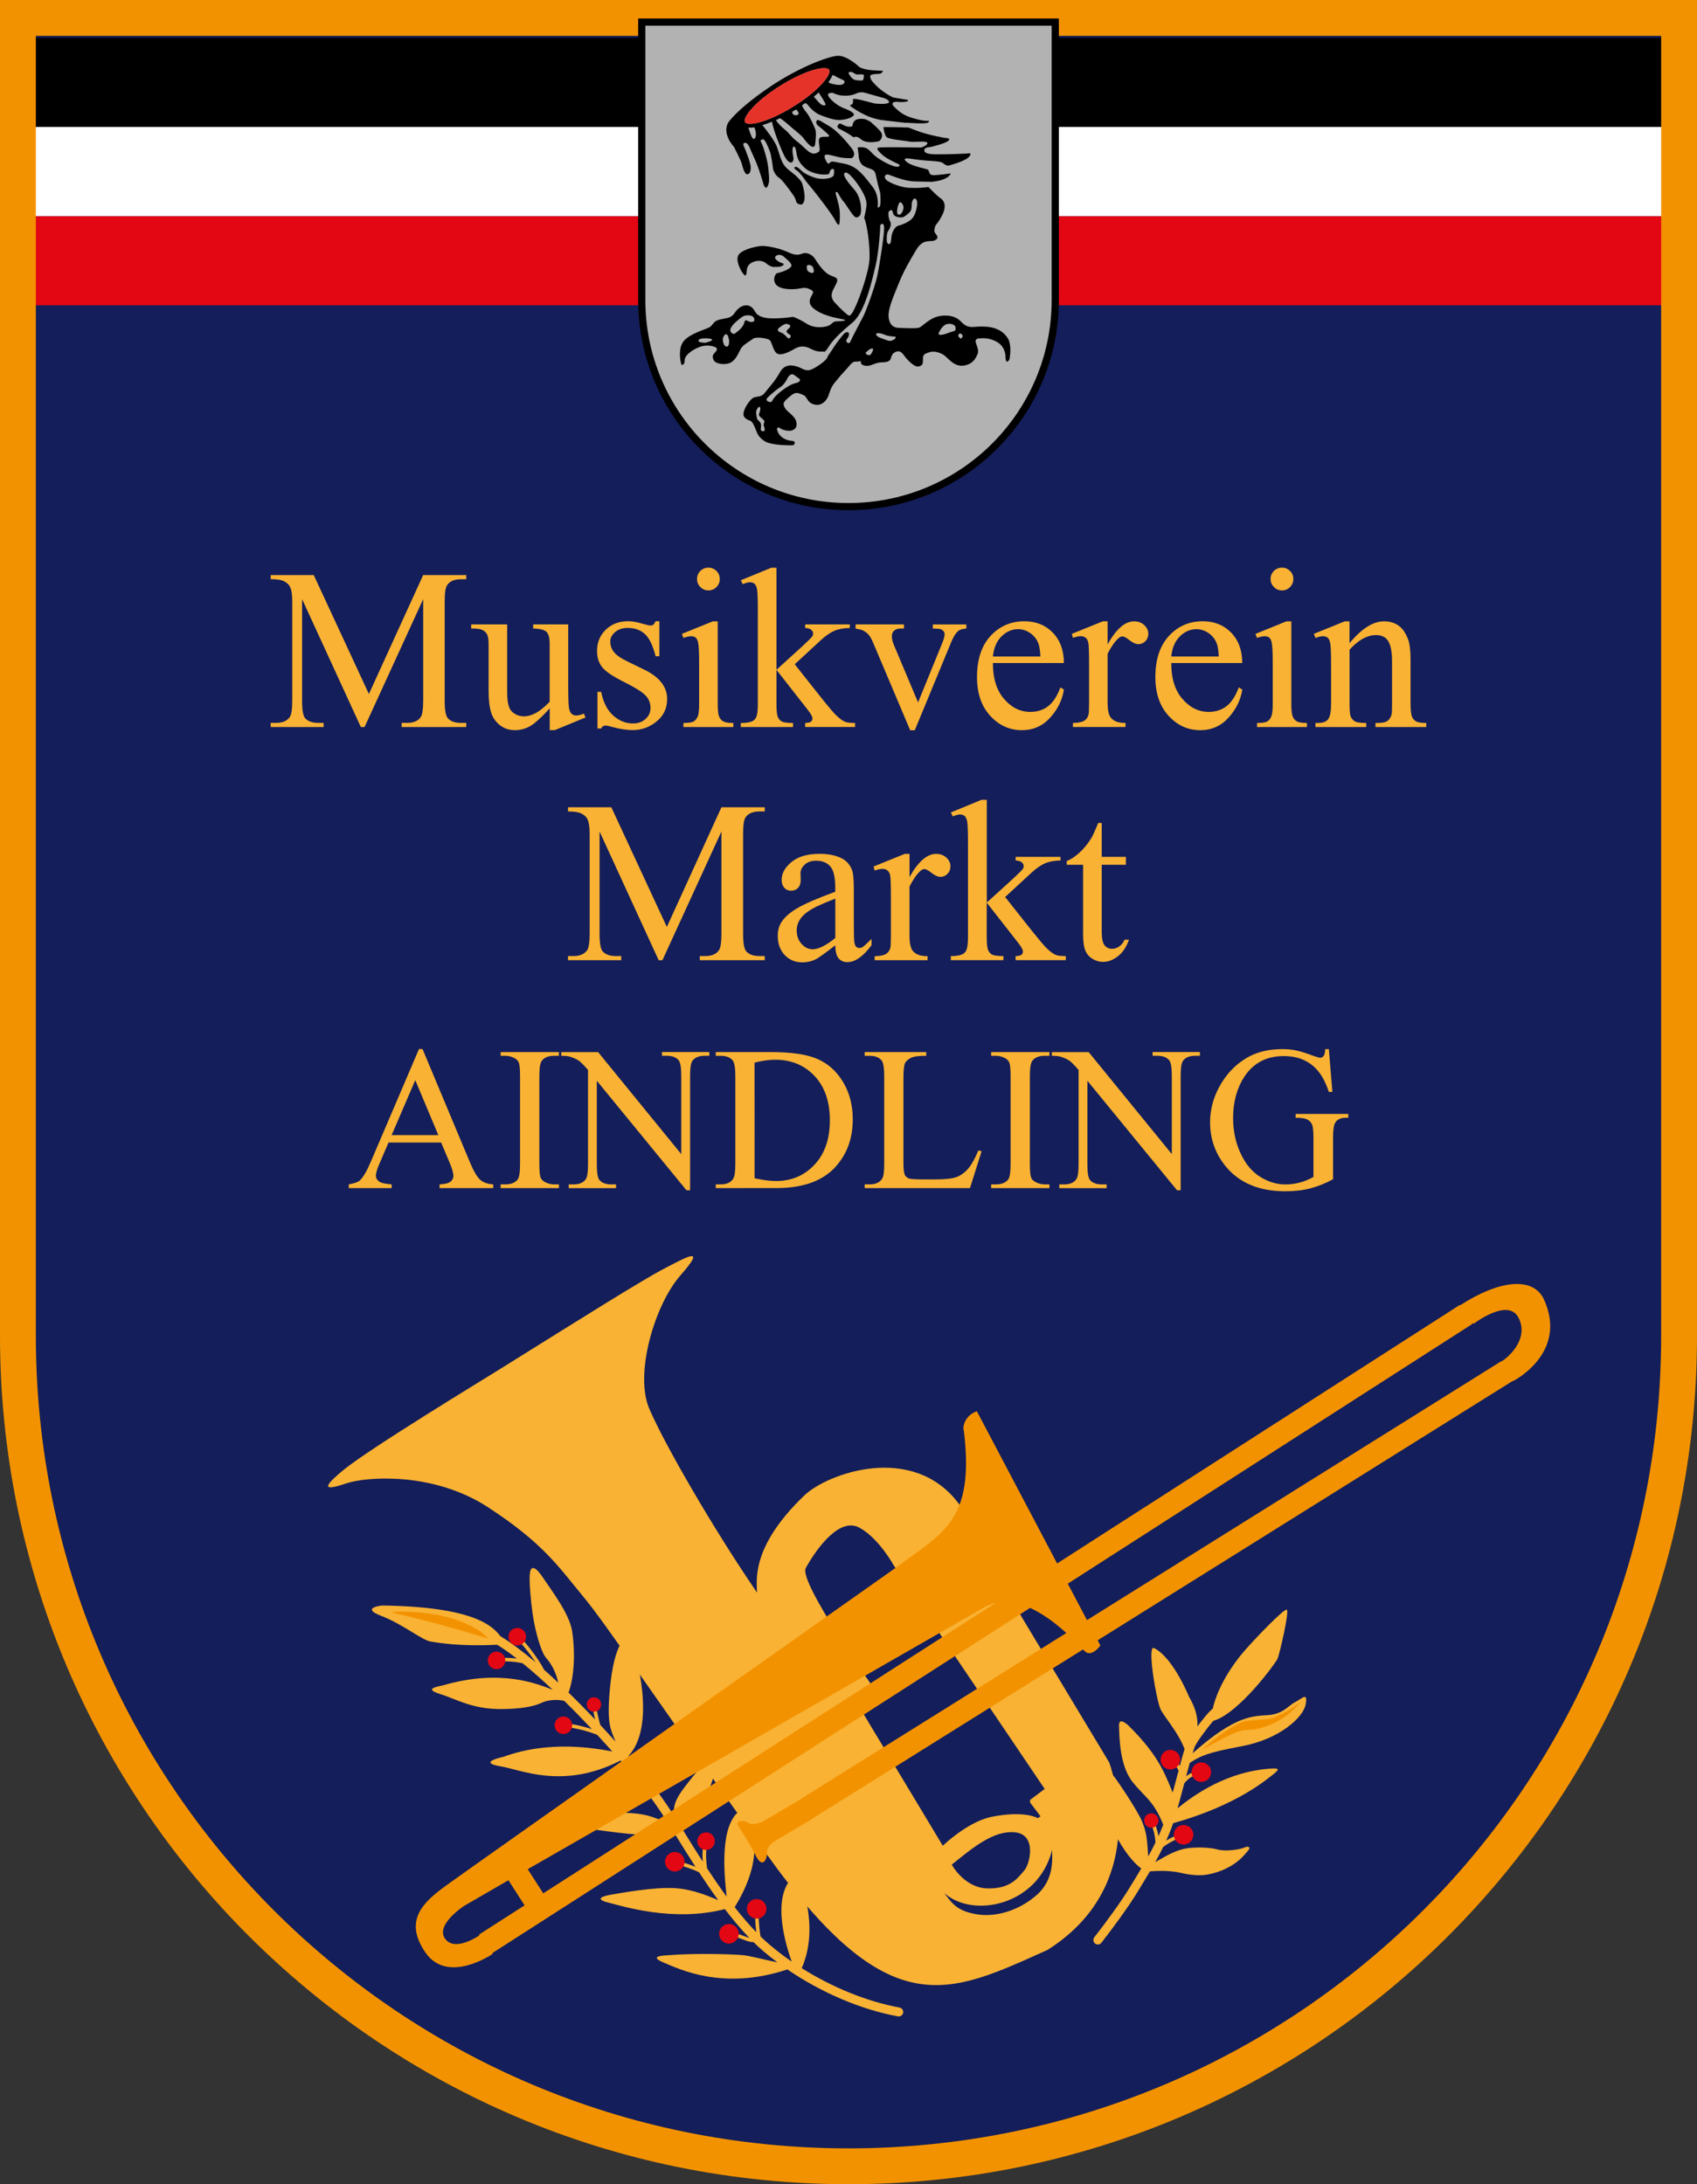 <?xml version="1.0" encoding="utf-8"?>
<!-- Generator: Adobe Illustrator 23.0.3, SVG Export Plug-In . SVG Version: 6.00 Build 0)  -->
<svg version="1.1" id="Ebene_1" xmlns="http://www.w3.org/2000/svg" xmlns:xlink="http://www.w3.org/1999/xlink" x="0px" y="0px"
	 viewBox="0 0 4735.4 6096.1" style="enable-background:new 0 0 4735.4 6096.1;" xml:space="preserve">
<rect x="0" y="0" width="4735.4" height="6096.1" fill="#333333" stroke="none"/>
<style type="text/css">
	.st0{fill:#141E5A;}
	.st1{fill:#E30613;}
	.st2{fill:#FFFFFF;}
	.st3{fill:#F39200;}
	.st4{fill:#B2B2B2;}
	.st5{fill:#E6332A;}
	.st6{fill:#F9B233;}
</style>
<g>
	<path class="st0" d="M100,100v3628.3C100,4980.7,1115.3,5996,2367.7,5996s2267.7-1015.3,2267.7-2267.7V100H100z"/>
	<g>
		<rect x="85" y="603.1" class="st1" width="4565.3" height="248.9"/>
	</g>
	<g>
		<rect x="85" y="354.3" class="st2" width="4565.3" height="248.9"/>
	</g>
	<g>
		<rect x="85" y="105.4" width="4565.3" height="248.9"/>
	</g>
	<path class="st3" d="M4635.4,100v3628.3c0,1252.4-1015.3,2267.7-2267.7,2267.7S100,4980.8,100,3728.3V100H4635.4 M4735.4,0h-100
		H100H0v100v3628.3c0,160.6,16.2,321.1,48.1,477.1c31.1,152.1,77.5,301.6,138,444.6c59.3,140.3,132.8,275.6,218.3,402.2
		c84.7,125.4,181.9,243.2,289.1,350.3c107.1,107.1,225,204.4,350.3,289.1c126.6,85.5,261.9,159,402.2,218.3
		c142.9,60.5,292.5,106.9,444.6,138c156,31.9,316.5,48.1,477.1,48.1s321.1-16.2,477.1-48.1c152.1-31.1,301.6-77.5,444.6-138
		c140.3-59.4,275.6-132.8,402.2-218.3c125.4-84.7,243.2-181.9,350.3-289.1c107.1-107.1,204.4-225,289.1-350.3
		c85.5-126.6,159-261.9,218.3-402.2c60.5-142.9,106.9-292.5,138-444.6c31.9-156,48.1-316.5,48.1-477.1V100V0L4735.4,0z"/>
	<g id="Wappen">
		<g>
			<path class="st4" d="M2367.7,1413.9c-77.9,0-153.4-15.3-224.6-45.3c-68.7-29.1-130.4-70.7-183.4-123.6s-94.6-114.7-123.6-183.4
				c-30.1-71.1-45.3-146.7-45.3-224.6V61.7h1153.9V837c0,77.9-15.3,153.4-45.3,224.6c-29.1,68.7-70.7,130.4-123.6,183.4
				c-53,53-114.7,94.6-183.4,123.6C2521.2,1398.7,2445.6,1413.9,2367.7,1413.9z"/>
			<path d="M2934.6,71.7V837c0,313.1-253.8,566.9-566.9,566.9s-566.9-253.8-566.9-566.9V71.7H2934.6 M2954.6,51.7h-20H1800.8h-20v20
				V837c0,79.2,15.5,156.1,46.1,228.5c14.7,34.8,32.9,68.3,54.1,99.7c21,31.1,45.1,60.3,71.7,86.8c26.6,26.6,55.8,50.7,86.8,71.7
				c31.4,21.2,64.9,39.4,99.7,54.1c72.4,30.6,149.2,46.1,228.5,46.1s156.1-15.5,228.5-46.1c34.8-14.7,68.3-32.9,99.7-54.1
				c31.1-21,60.3-45.1,86.9-71.7c26.6-26.6,50.7-55.8,71.7-86.8c21.2-31.4,39.4-64.9,54.1-99.7c30.6-72.4,46.1-149.2,46.1-228.5
				V71.7L2954.6,51.7L2954.6,51.7z"/>
		</g>
		<path d="M2369.5,353.7c-10.4-0.4-19.7-6.8-19.7-6.8s-6.1-3.2-8.2-1.4c-2.2,1.8-9.7,9.7,0.7,14.3c9.3,4.2,29,15.1,39.3,23.3
			c4.5-2,11.7-2.9,20.2,5c14.3,13.3,42.6,7.9,49.1,6.5c6.4-1.4,13.6-12.9,9-23.3c-2-4.5-10.8-13.4-20.1-21.9c-2.9-2-4.8-4-5.8-5.3
			c-0.9-0.8-1.9-1.7-2.8-2.5c-3.7-2.6-12.5-8.3-19.7-9.4c-9.3-1.4-21.9-0.7-27.2,5.4c-5.4,6.1-5.4,12.5-5.4,12.5
			S2379.9,354,2369.5,353.7z"/>
		<path d="M2819.2,971.5c0,0-0.7-19.5-7.7-28.5c-23-35.5-68.2-32.7-93.3-30.6c-25.1,2.1-31.3-11.1-42.5-20.2
			c-11.1-9.1-30.6-14.6-55.7-9.7c-25.1,4.9-45.2,27.1-53.6,31.3c-8.4,4.2-43.2,1.4-55.7,1.4s-26.4-3.5-30.6-26.4
			c-4.2-23,11.8-57.8,26.5-94.7c14.6-36.9,30.6-64,50.1-96.7s38.3-20.9,51.5-26.4c11.1-5.6,8.4-11.1,3.5-17.4
			c-4.9-6.3-5.6-9-2.8-19.5c2.8-10.4,5.6-5.6,19.5-32c13.9-26.5,6.3-41.8-2.8-48c-9-6.3-16.7-13.9-32-29.2c-1.1-1.1-2-2.1-2.8-3
			c-11.8,1.8-30.3,3.5-55.5,2.2c-21.5-1.1-55.2-14.3-62.7-22.6c-7.5-8.2-2.1-14.7,3.9-14.7c6.1,0,41.9,19,78.1,19.7
			c15.9,0.3,32.6,0.7,46.3,1c11.6-1.3,35.4-5.1,46.2-15.4c5-4.8,6.1-7.1,5.3-8.1c-17.1,2.4-45.5,6-51.9,4.5
			c-9.3-2.1-6.5-12.2-11.8-15.1c-5.4-2.9-42.3-9.3-56.3-19.7c-14-10.4-6.8-12.2,1.8-11.5s28,4.3,47.3,5.7
			c19.3,1.4,43.7,2.5,48.7,6.4c3.8,3,7.1,6.6,15.9,8.2c22.2-6.2,49.2-15.1,57.4-24.2c13.2-14.6-5.6-9.7-5.6-9.7s-59.2,2.8-89.8,2.1
			c-30.6-0.7-28.5-9.7-28.5-9.7c-2.8-10.4,16-10.4,16-10.4s39-9,49.4-16.7s-1.4-8.4-12.5-9.7c-50.5-9.7-68-16.6-97.6-28.3
			c-22.5-0.6-53.5-1.4-69.3-1.2c-0.4,7.4,3.3,20.5,7.2,26.7c5,7.9,50.9,10.8,64.1,13.6c13.3,2.9,35.5-1.8,47.3,1.4
			c11.8,3.2-7.5,15.4-16.1,15.4s-113.2-2.5-118.3,0.7c-5,3.2,3.2,11.1,12.9,20.1s34,20.8,43,24.7c9,3.9,3.6,8.2-2.9,8.2
			s-23.7-6.1-45.9-19.7s-22.9-20.1-34.8-29.4c-8.3-6.5-21.6-6-28.9-5.1c1.4,8.9,2,17,2.4,18.7c0.7,3.6-0.7,24.7,16.1,34
			s28.3,6.1,31.9,23.3c3.6,17.2,9,39.4,11.5,46.6s2.9,38.7,0,41.9s-4,4.7-6.1,2.1c0,0,5.7-31.9-15-57.7
			c-20.8-25.8-39.4-55.5-77-63.1c-37.6-7.5-36.2-7.9-41.9-2.2c-5.7,5.7-9-4.7-10.7-7.5c-1.8-2.9-9.7-17.9,5.7-15.8
			c15.4,2.2,28.7,7.9,43.7,9c15.1,1.1,24,1.8,25.8-1.1s9.7-9.3-3.6-26.5s-40.5-48.7-62-60.9c-21.5-12.2-32.6-21.9-35.5-14.7
			c-2.9,7.2,2.5,12.5,6.8,15.4s22.2,19,22.2,19s12.5,9.7,1.1,10c-11.5,0.4-23.7-2.2-23.7,10.7c0,12.9,5.7,28-0.7,31.5
			c-6.4,3.6-11.8,7.5-22.6,2.1s-20.4-18.6-37.3-31.2c-16.8-12.5-22.2-24-34-33c-8.3-6.3-19.7-18.2-25.1-26.6
			c3.8-1.7,7.7-3.6,11.5-5.5c1.6,1,3.2,2.2,5,3.4c9.3,6.8,25.1,20.8,29.7,24.7s25.8,20.8,30.1,26.9s11.1,14.7,18.6,21.1
			s13.6,5.4,14.7-4.3c1.1-9.7,3.6-31.2,0.4-40.1c-3.2-9-15.4-36.2-23.7-46.2c-6-7.4-12.6-16.4-13.2-21.6c2.7-1.8,5.3-3.7,8-5.6
			c2.8-0.3,5.2,1.1,9.5,6.7c6.8,9,20.4,21.1,31.2,25.4c10.7,4.3,36.6,14.7,53.8,14.7s35.8-5.7,41.2-12.9
			c5.4-7.2-19.4-16.8-19.4-16.8s-14.3-5-24.7-11.8s-23.6-18.6-26.9-26.9c-3.2-8.2,12.5-7.5,12.5-7.5s12.9,6.8,28,7.9
			c15,1.1,25.4-1.1,33.7-4.3c8.3-3.2,15.4-7.5,30.1-3.2c14.7,4.3,42.3,11.8,50.9,14.3c8.6,2.5,19.3,9.3,12.5,13.6
			c-6.8,4.3-33.7,2.5-39.8,1.1s-28.3-7.9-40.9-10.4c-12.5-2.5-19-3.2-17.9,1.1c1.1,4.3-0.4,12.9-4.3,12.9c-3.9,0-4.3,3.9,0.4,6.4
			s40.1,31.5,88.5,37.3c16.7,2,39.9,4.6,63.2,7.2c2.2-0.3,4-0.3,4-0.3s52.2,4.2,57.8-0.7c5.6-4.9,0.7-4.9,0.7-4.9s-9.7,2.1-36.9-5.6
			s-36.9-13.2-55.7-30.6s4.2-16.7,4.2-16.7s18.8,2.1,27.8-0.7c9.1-2.8,1.4-4.9,1.4-4.9s-30.6-4.9-37.6-6.3s-35.5-19.5-48-32.7
			s-16-16-17.4-25.8c-1.4-9.7,25.8-5.6,30.6-9.1c4.9-3.5,4.9-7,4.9-7s-4.2,0-27.8-1.4c-23.7-1.4-36.9-8.4-36.9-8.4
			s-36.2-34.8-63.3-32s-106.6,32-187.2,86.5c-93.4,63.2-116.8,100.3-116.8,100.3c-17.3,32.8,16.5,67.4,16.5,67.4
			s19.5,38.2,21.6,46.5c2.1,8.4,8.4,32,16,29.9c7.7-2.1,9.1-9.1,9.1-20.2s-15.3-50.1-19.5-58.5s2.8-11.1,8.4-7.7
			c5.6,3.5,8.4,13.9,21.6,42.5c13.2,28.5,24.4,69.6,24.4,69.6s5.6,19.5,11.8,8.4c6.3-11.1,4.9-20.2,2.8-47.3
			c-2.1-27.1-16-68.9-20.2-75.9s0-7,4.9-8.4s13.9,19.5,18.8,32.7c4.9,13.2,8.4,42.5,9.1,48.7c0.7,6.3,8.3,20.9,16.7,25.7
			c8.4,4.9,29.9,34.1,40.4,49.4c10.4,15.3,4.9,20.2,13.9,23.7s12.5,2.1,16-8.4c3.5-10.4-0.7-36.2-7-52.2c-0.1-0.3-0.1-0.4-0.2-0.7
			c-14.8-19.8-31.3-28.5-42.4-39.3c-14.5-14.1-17.6-34-26-57.7c-6.2-17.4-29.1-47-41-61.6c8.5-2.5,17.4-5.7,26.7-9.6
			c4.6,26.3,23.3,70.4,29.6,84.9c6.9,16,14.9,28.3,22.5,29c7.6,0.8,8-8.8,8-11.5s-4.6-21-1.9-29.4c2.7-8.4,8-2.3,9.9,12.6
			s6.5,28.3,24.1,43.9c17.6,15.7,45.5,18.3,52.7,18c7.3-0.4,14.1,0.8,15.3-4.2c1.1-5,3.4-10.7,9.2-11.5c5.7-0.8,4.3,13,2.7,18
			c-2.6,7.8-29.8,14.9-56.2,5.3s-31.7-16.8-38.6-22.9c-6.9-6.1-10.7-7.6-14.1-5c-3.4,2.7,3.8,7.6,9.2,11.1
			c7.3,6.7,15.3,17.2,23,28.6c38.5,45.8,75.6,96.5,82.2,110.5c7,14.6,10.4,9,10.4,9s2.1-11.8,1.4-31.3c-0.7-19.5-8.3-41.8-11.1-52.2
			s4.9-5.6,4.9-5.6s9,17.4,16.7,25.8c7.7,8.4,25.8,41.8,34.1,43.8c5.6,1.4,10.1-3.4,12.6-6.7c1.4-5.4,2.4-10.9,2.2-16
			c-0.7-18.6-5.7-39.4-18.6-54.1c-12.9-14.7-33.7-39.1-28-46.2c5.7-7.2,18.6,7.9,24.4,14.3c5.7,6.5,40.1,48.7,37.3,75.6
			c-1,9.8-3.7,22.6-6.6,34.8c0.4,0.8,0.8,1.6,1.1,2.5c7,17.4,15.3,73.1,13.9,110.7c-1.4,37.6-28.5,110.7-37.6,130.9
			c-9,20.2-15.3,29.2-19.5,28.5s-20.2-15.3-39.7-36.2s-2.1-38.3,4.9-55s-6.3-14.6-22.3-23.7c-16-9-32.7-34.8-38.3-43.9
			c-5.6-9-20.9-20.2-36.2-13.9s-25.8,1.4-45.2-7c-19.5-8.4-46.6-13.9-62.6-14.6c-16-0.7-57.1,9-68.2,23.7
			c-11.1,14.6,5.2,43.7,9,49.4c9.7,14.4,11.9,11.1,13.2-4.9c0.6-6.9,2.8-19.5,22.3-25.1s31.3,4.9,31.3,4.9s6.5,7,19.6,10.6
			c2.6-0.2,5-0.3,7.4-0.2c19.9,1.1,26.9-8.1,19.2-10.1s-25.4-11.6-19.7-19s17.9-4.8,23.6,0.9c5.7,5.7,27.1,20.3,19,28.6
			c-7.8,8-26.9,15.1-39.5,17.4c-6.3,6.8-9.5,17.5-3.9,28.2c9,17.4,43.9,17.4,61.3,15.3c17.4-2.1,20.9-5.6,36.2,1.4s4.9,12.5,0,26.5
			c-4.9,13.9,3.5,26.5,29.2,39c25.8,12.5,54.3,16,65.4,18.8c11.1,2.8-8.3,4.9-20.2,4.9c-11.8,0-13.2,7.7-22.3,11.8
			c-9,4.2-38.3,9.7-61.3-4.9c-23-14.6-38.3-19.5-38.3-19.5s-57.1,9-83.5,1.4c-26.4-7.7-20.2-20.9-34.8-29.9s-32.7,0-43.2,15.3
			c-10.4,15.3-15.3,15.3-40.4,20.2s-18.8,17.4-36.2,24.4c-17.4,7-59.2,20.2-71,41.8s-4.9,53.6-3.5,57.1s0.7,5.6,5.6,2.8
			s3.5-8.4,4.9-16c4.2-14.6,26.4-27.8,42.5-33.4c16-5.6,31.3-3.5,41.8,0.7c10.4,4.2,2.1,13.2-2.8,18.1c-4.9,4.9-4.9,12.5,0,20.2
			s28.5,13.2,45.2,5.6c16.7-7.7,24.4-31.3,30.6-41.1c6.3-9.7,23.7-18.8,32.7-25.8s40.4-1.4,46.6,3.5c6.3,4.9,8.4,25.8,18.1,35.5
			c9.7,9.7,29.9,1.4,51.5-11.1s38.3-3.5,45.2,0c7,3.5,17.4,8.4,30.6,7.7c3.1-0.2,5.7,0.1,7.9,0.6c3.1-2.5,6.4-6,9.6-11.3
			c11.5-19.6,33-41.1,68.7-70.7c35.7-29.6,56.1-125.6,64.1-159c8.1-33.4,13.4-102.5,12.7-109.1s10.7-13.4,11.1,4.2
			c0.4,17.7-13.4,109.4-20,137.5c-6.5,28-29.9,93.7-38.4,109.8s-33.4,63.4-35.3,69.1c-1.9,5.8-7.3,7.7-11.1,1.5
			c-3.8-6.1,5-8.5,6.5-19.2s-7.7-7.3-10.7-5.8c-3.1,1.5-22.7,25.7-34.9,45.3c-5,8-9.9,15-13.9,20.7c-0.1,0.5-0.1,1-0.2,1.5
			c-2.1,9.7-34.8,32-48.7,36.2s-23.7-6.3-39-10.4c-15.3-4.2-33.4-4.9-45.9,18.1c-12.5,23-29.9,41.1-41.8,56.4
			c-11.8,15.3-25.8,6.3-36.9,17.4c-11.1,11.1-22.3,29.9-22.3,41.8c0,11.8,12.5,16,18.1,18.1s9.7,9,14.6,20.9
			c4.9,11.8,7,23.7,25.8,36.2s71.7,11.8,78,11.8s11.8-11.8-1.4-12.5s-23-7-23-7s-13.2-7-17.4-20.9s7-8.4,10.4-5.6
			c3.5,2.8,23,8.4,32.7,3.5s11.8-11.1,9.7-23c-2.1-11.8-18.1-24.4-24.4-29.9c-6.3-5.6-11.1-13.9-11.1-20.2c0-6.3,11.8-16.7,23-25.1
			c11.1-8.4,17.4-5.6,27.8-1.4c10.4,4.2,8.4,3.5,17.4,16.7s25.1,12.5,27.8,12.5c2.8,0,22.3-2.8,30.6-29.9s17.4-32.7,26.4-44.5
			s18.1-19.5,30.6-34.8c12.5-15.3,16-10.4,24.4-11.8c8.4-1.4,8.3,0,8.3,0s-3.5,7,6.3,10.4c9.7,3.5,17.4,1.4,28.5-2.8
			s13.2-4.9,29.2-5.6c16-0.7,18.1-7.7,19.5-12.5c1.4-4.9,3.5-13.9,16-17.4s18.1,9,26.4,18.8c8.3,9.7,24.4,25.1,34.1,23
			c9.7-2.1,13.2-4.9,12.5-20.2s7.7-16,18.1-19.5c10.4-3.5,22.3-1.4,34.1,4.2c11.8,5.6,18.1,16,31.3,25.1c13.2,9,27.1,11.1,43.8,4.2
			c16.7-7,22.3-22.3,25.1-28.5c2.8-6.3,2.1-13.2-4.2-29.9s13.9-13.9,13.9-13.9s21.6-3.5,45.3,10.4s23,40.4,23,40.4s0,16.7,5.6,13.9
			s6.3-8.3,7-17.4C2819.9,983.4,2819.2,971.5,2819.2,971.5z M2372.7,200.8c7.3-1.1,11.5,6.1,18,6.9c6.5,0.8,20.6-2.3,19.9,3.1
			c-0.8,5.3,0.4,13.4-5.7,13.8c-6.1,0.4-11.8-0.4-11.8-0.4s-11.1,0.8-18.7-9.6C2366.6,204.2,2365.4,201.9,2372.7,200.8z
			 M2227.5,319.2c-4.2,3.8-12.6,3.8-15.7-2.3c-0.8-1.6-1.2-3.3-1.3-4.9c3.3-1.9,6.5-3.8,9.7-5.8c0.4-0.2,0.8-0.5,1.2-0.7
			c0.6,0.6,1.1,1.1,1.1,1.1S2231.7,315.4,2227.5,319.2z M2290.6,290.9c-3.8-2.6-12.3-12.3-19.6-21c4.7-3.9,9.2-7.7,13.5-11.6
			c8.2,12.1,17.3,27.5,18.7,31.1C2305.5,295.2,2297.8,295.9,2290.6,290.9z M2337.2,216.1c11.5,6.1,19.9,7.6,19.5,12.2
			c-0.4,4.6-5.4,10.3-19.9,8.4c0,0-20.2-2.1-25.2-7.4c5.4-7.1,9.3-13.9,11.6-20.1C2326.3,209.8,2330.2,212.3,2337.2,216.1z
			 M2106,386.7c0,0-3.8,3.2-6.9-2.3c-2.7-3.8-8.4-19.9-10.3-26.4c-0.2-0.6-0.2-1.3-0.2-2c1.6,0.1,3.1,0.4,4.9,0.4
			c3.6,0,7.6-0.4,11.7-1C2114,378.7,2106,386.7,2106,386.7z M2152.8,329.6L2152.8,329.6c-5.5,2.3-10.6,4.3-15.6,6.1
			c-0.7,0.3-1.4,0.5-2.1,0.8c-13.9,4.9-25.7,7.7-34.9,8.7l0,0l0,0c-11.3,1.2-18.7-0.3-21.1-4.2c-7.6-12.2,26.4-57,99.1-102.3
			c54.5-34,99.3-48.6,121.4-48.6c7.3,0,12.2,1.6,14.1,4.6c4.8,7.8-7.3,28.8-35.6,54.8l0,0l0,0c-16,14.8-37.2,31.1-63.6,47.5
			C2192,311.1,2171.1,321.8,2152.8,329.6L2152.8,329.6z M2267.3,762.1c0,0-10.4-0.8-13.8-6.9c-3.5-6.1-2.7-15,0.4-15.4
			s11.9-1.5,15.4,8.1C2272.7,757.5,2270.4,760.5,2267.3,762.1z M1987,949c-2.3,3.8-18.8,7.7-18.8,7.7s-23-0.4-18.8-7.3
			c4.2-6.9,24.6-5,24.6-5S1989.3,945.2,1987,949z M2033.8,960.9c0,0-3.1,13.8-13.4,1.5c0,0-5.8-13.1-2.3-21.1
			c3.5-8.1,10-13.8,14.2-0.8C2036.5,953.6,2033.8,960.9,2033.8,960.9z M2096,898.7c-4.2,0-10.7-3.5-10.7-3.5s-6.1-5.4-8.4,5
			c-2.3,10.4-12.7,21.1-24.2,29.2c0,0-5.4,5.8-11.9-1.1c-6.5-6.9-1.2-13.8,3.8-20.7c5-6.9,26.5-25,33-26.5s22.3-3.1,26.5,6.9
			C2108.3,898,2100.3,898.7,2096,898.7z M2205.1,942.1c-4.2,5.8-9.6-1.5-9.6-1.5s-9.6-10.7-15.7-12.3c-6.2-1.5-13.4-6.9-6.5-12.7
			s18.1-14.2,25-11.1c6.9,3.1,8.1,3.5,6.1,8.1c-1.9,4.6-7.3,5.8-9.2,10.8s7.7,10,7.7,10S2209.3,936.3,2205.1,942.1z M2132.9,1202.9
			c0,0-6.9,2.3-9.2-1.9c-2.3-4.2,1.9-13.4-0.8-19.2c-2.7-5.8-6.9-8.8-8.8-10.4c-1.9-1.5-5-18.1-3.8-23.8c1.2-5.8,7.7-16.1,10.4-10.7
			s-1.5,15-1.5,15s-3.1,5.8,0.4,10s14.2,10.8,13.4,14.2c-0.8,3.5-3.1,9.2-1.5,13.1C2132.9,1192.9,2135.2,1199.4,2132.9,1202.9z
			 M2225.8,1067.7c-2.7,1.2-11.9,2.3-21.1,7.3c-9.2,5-37.2,23.4-47.6,39.5c0,0-3.1,7.7-6.9,7.7c-3.8,0-16.5-3.5-8.8-11.9
			c7.7-8.5,28.8-25.7,37.2-30.7s17.7-20.4,18.8-23.8c1.2-3.5,8.8-13.4,15-11.1c6.1,2.3,8.1,5.8,16.5,11.1
			C2237.3,1061.2,2228.5,1066.6,2225.8,1067.7z M2433.2,983.6c0,0-2.7,7.3-7.3,7.7s-13.1-4.2-9.2-8.1c3.8-3.8,12.7-11.9,17.7-10.4
			C2439.3,974.4,2433.2,983.6,2433.2,983.6z M2503.5,585.9c0.7-7.9,5-22.2,8.6-21.5s10,7.9,9,16.5c-1.1,8.6-4,12.5-6.1,14.7
			c0,0-1.4,3.6-6.4,3.6S2502.7,593.8,2503.5,585.9z M2478,645.4c4.7-6.5,10.7-18.6,6.1-26.9c-4.7-8.2-6.4-24.7-3.9-28
			c2.5-3.2,7.9-6.8,10-1.4c2.1,5.4,1.8,10.4,7.9,14c6.1,3.6,18.3,5.4,24.4,1.8c6.1-3.6,15-10.4,18.6-16.1c3.6-5.7,3.2-22.2,3.2-22.2
			s2.9-12.5,7.9-12.5s7.5,7.2,7.2,14.7c-0.4,7.5-3.6,27.2-12.2,38.7c-8.6,11.5-30.1,20.1-40.1,22.2c-10,2.2-18.3,19.7-19.3,29
			c-1.1,9.3-1.1,22.2-6.5,22.6c-5.4,0.4-6.8-7.9-6.8-7.9S2473.4,651.8,2478,645.4z M2496.6,946c-5,4.6-13.1,6.5-18.8,4.6
			c0,0-17.3-6.1-23-8.4c-5.8-2.3-12.7-7.7-9.2-11.1c3.5-3.5,17.3,0.4,25,3.8c7.7,3.5,25.3,4.6,26.9,4.6
			C2498.9,939.5,2501.5,941.4,2496.6,946z M2658.2,925.3c-9.6,2.3-21.5,8.4-29.6,8.8c0,0-13.1,3.1-8.5-6.1c4.6-9.2,9.2-15.7,15-20
			c5.8-4.2,10.8-4.2,15.8-4.2s14.6,3.4,15.3,9.2C2667,919.4,2667.8,922.9,2658.2,925.3z M2681.3,945.2c0,0-8.8-5.4-7.3-9.6
			c1.5-4.2,5-6.9,9.6-2.7C2688.2,937.2,2686.3,941.4,2681.3,945.2z"/>
		<path class="st5" d="M2214.5,297c72.7-45.3,106.7-90.1,99.1-102.3c-1.9-3-6.8-4.6-14.1-4.6c-22.1,0-66.9,14.6-121.4,48.6
			c-72.7,45.3-106.7,90.1-99.1,102.3C2086.6,353.1,2141.8,342.3,2214.5,297z"/>
	</g>
	<g id="AINDLING">
		<path class="st6" d="M1231,3188.8h-146.9l-25.7,59.9c-6.3,14.7-9.5,25.7-9.5,33c0,5.8,2.8,10.9,8.3,15.3
			c5.5,4.4,17.4,7.2,35.7,8.5v10.4H973.3v-10.4c15.9-2.8,26.1-6.4,30.8-10.9c9.5-9,20.1-27.1,31.6-54.6l133.5-312.3h9.8l132.1,315.7
			c10.6,25.4,20.3,41.8,29,49.4c8.7,7.6,20.8,11.8,36.2,12.7v10.4h-149.7v-10.4c15.1-0.7,25.3-3.3,30.6-7.6c5.3-4.3,8-9.5,8-15.7
			c0-8.2-3.7-21.2-11.2-38.9L1231,3188.8z M1223.2,3168.1l-64.4-153.4l-66,153.4H1223.2z"/>
		<path class="st6" d="M1559.6,3305.5v10.4H1397v-10.4h13.4c15.7,0,27.1-4.6,34.1-13.7c4.5-6,6.7-20.3,6.7-43.1v-245.2
			c0-19.2-1.2-31.9-3.6-38.1c-1.9-4.7-5.7-8.7-11.5-12c-8.2-4.5-16.8-6.7-25.7-6.7H1397v-10.4h162.6v10.4h-13.7
			c-15.5,0-26.8,4.6-33.9,13.7c-4.7,6-7,20.3-7,43.1v245.2c0,19.2,1.2,31.9,3.6,38.1c1.9,4.7,5.8,8.7,11.8,12
			c8,4.5,16.5,6.7,25.5,6.7H1559.6z"/>
		<path class="st6" d="M1566,2936.4h103l232,284.6v-218.9c0-23.3-2.6-37.9-7.8-43.7c-6.9-7.8-17.8-11.8-32.7-11.8h-13.2v-10.4h132.1
			v10.4H1966c-16,0-27.4,4.9-34.1,14.6c-4.1,6-6.2,19.6-6.2,40.9V3322h-10.1l-250.2-305.6v233.7c0,23.3,2.5,37.9,7.6,43.7
			c7.1,7.8,18,11.8,32.7,11.8h13.4v10.4H1587v-10.4h13.2c16.2,0,27.7-4.8,34.4-14.6c4.1-6,6.2-19.6,6.2-40.9v-263.9
			c-11-12.9-19.4-21.4-25-25.5c-5.7-4.1-14-7.9-25-11.5c-5.4-1.7-13.6-2.5-24.6-2.5v-10.3H1566z"/>
		<path class="st6" d="M1997.3,3315.9v-10.4h14.3c16,0,27.4-5.1,34.1-15.4c4.1-6.2,6.2-20,6.2-41.4v-245.2c0-23.7-2.6-38.5-7.8-44.5
			c-7.3-8.2-18.1-12.3-32.5-12.3h-14.3v-10.4h154.5c56.7,0,99.9,6.4,129.4,19.3c29.6,12.9,53.4,34.3,71.4,64.4
			c18,30,27,64.7,27,104.1c0,52.8-16,96.9-48.1,132.4c-36,39.6-90.9,59.3-164.6,59.3L1997.3,3315.9L1997.3,3315.9z M2105.6,3288.4
			c23.7,5.2,43.6,7.8,59.6,7.8c43.3,0,79.2-15.2,107.7-45.6c28.5-30.4,42.8-71.6,42.8-123.7c0-52.4-14.3-93.8-42.8-124
			s-65.2-45.3-110-45.3c-16.8,0-35.9,2.7-57.4,8.1L2105.6,3288.4L2105.6,3288.4z"/>
		<path class="st6" d="M2730,3210.9l9.2,2l-32.5,103h-293.9v-10.4h14.3c16,0,27.5-5.2,34.4-15.7c3.9-6,5.9-19.8,5.9-41.4v-244.9
			c0-23.7-2.6-38.5-7.8-44.5c-7.3-8.2-18.1-12.3-32.5-12.3h-14.3v-10.4h171.8v10.4c-20.2-0.2-34.3,1.7-42.4,5.6
			c-8.1,3.9-13.7,8.9-16.7,14.8c-3,6-4.5,20.2-4.5,42.8v238.4c0,15.5,1.5,26.1,4.5,31.9c2.2,3.9,5.7,6.8,10.4,8.7s19.2,2.8,43.7,2.8
			h27.7c29.1,0,49.5-2.1,61.3-6.4c11.8-4.3,22.5-11.9,32.2-22.8C2710.6,3251.6,2720.3,3234.4,2730,3210.9z"/>
		<path class="st6" d="M2928.4,3305.5v10.4h-162.6v-10.4h13.4c15.7,0,27.1-4.6,34.1-13.7c4.5-6,6.7-20.3,6.7-43.1v-245.2
			c0-19.2-1.2-31.9-3.6-38.1c-1.9-4.7-5.7-8.7-11.5-12c-8.2-4.5-16.8-6.7-25.7-6.7h-13.4v-10.4h162.6v10.4h-13.7
			c-15.5,0-26.8,4.6-33.9,13.7c-4.7,6-7,20.3-7,43.1v245.2c0,19.2,1.2,31.9,3.6,38.1c1.9,4.7,5.8,8.7,11.8,12
			c8,4.5,16.5,6.7,25.5,6.7H2928.4z"/>
		<path class="st6" d="M2934.9,2936.4h103l232,284.6v-218.9c0-23.3-2.6-37.9-7.8-43.7c-6.9-7.8-17.8-11.8-32.7-11.8h-13.2v-10.4
			h132.1v10.4h-13.4c-16,0-27.4,4.9-34.1,14.6c-4.1,6-6.2,19.6-6.2,40.9V3322h-10.1l-250.2-305.6v233.7c0,23.3,2.5,37.9,7.6,43.7
			c7.1,7.8,18,11.8,32.7,11.8h13.4v10.4h-132.1v-10.4h13.2c16.2,0,27.7-4.8,34.4-14.6c4.1-6,6.2-19.6,6.2-40.9v-263.9
			c-11-12.9-19.4-21.4-25-25.5c-5.7-4.1-14-7.9-25-11.5c-5.4-1.7-13.6-2.5-24.6-2.5v-10.3H2934.9z"/>
		<path class="st6" d="M3708.1,2927.7l9.8,119.8h-9.8c-9.9-29.8-22.7-52.3-38.3-67.4c-22.6-21.8-51.6-32.7-87-32.7
			c-48.3,0-85.1,19.1-110.3,57.4c-21.1,32.3-31.6,70.7-31.6,115.3c0,36.2,7,69.2,21,99.1c14,29.9,32.3,51.7,55,65.6
			c22.7,13.9,45.9,20.9,69.8,20.9c14,0,27.5-1.8,40.6-5.3s25.7-8.8,37.8-15.7V3175c0-19-1.4-31.5-4.3-37.4
			c-2.9-5.9-7.4-10.4-13.4-13.4c-6.1-3.1-16.7-4.6-32-4.6V3109h146.9v10.6h-7c-14.6,0-24.5,4.9-29.9,14.6
			c-3.7,6.9-5.6,20.5-5.6,40.9v116.1c-21.5,11.6-42.6,20.1-63.5,25.5s-44.1,8.1-69.7,8.1c-73.3,0-129-23.5-167.1-70.5
			c-28.5-35.3-42.8-75.9-42.8-122c0-33.4,8-65.4,24.1-96c19-36.4,45.1-64.4,78.4-84c27.8-16.2,60.6-24.3,98.5-24.3
			c13.8,0,26.4,1.1,37.6,3.4c11.3,2.2,27.3,7.2,48,14.8c10.4,3.9,17.4,5.9,21,5.9c3.5,0,6.6-1.6,9.1-4.9c2.5-3.3,4.1-9.7,4.6-19.2
			h10.1V2927.7z"/>
	</g>
	<g id="Markt">
		<path class="st6" d="M1838,2679.9l-164.9-359.1V2606c0,26.2,2.8,42.6,8.5,49.1c7.8,8.8,20,13.2,36.8,13.2h15.1v11.6H1585v-11.6
			h15.1c18,0,30.8-5.5,38.4-16.4c4.6-6.7,6.9-22,6.9-46V2327c0-18.9-2.1-32.5-6.3-40.9c-2.9-6.1-8.3-11.2-16.2-15.3
			c-7.9-4.1-20.5-6.1-37.9-6.1v-11.6h120.9l154.9,333.9l152.3-333.9H2134v11.6h-14.8c-18.3,0-31.2,5.5-38.7,16.4
			c-4.6,6.7-6.9,22-6.9,46V2606c0,26.2,2.9,42.6,8.8,49.1c7.8,8.8,20,13.2,36.8,13.2h14.8v11.6h-181.3v-11.6h15.1
			c18.3,0,31.1-5.5,38.4-16.4c4.6-6.7,6.9-22,6.9-46v-285.2l-164.6,359.1L1838,2679.9L1838,2679.9z"/>
		<path class="st6" d="M2330.9,2638.3c-29.6,22.9-48.2,36.1-55.7,39.7c-11.3,5.2-23.4,7.9-36.2,7.9c-19.9,0-36.4-6.8-49.3-20.5
			c-12.9-13.6-19.4-31.6-19.4-53.8c0-14.1,3.1-26.2,9.4-36.5c8.6-14.3,23.6-27.7,44.9-40.3c21.3-12.6,56.7-27.9,106.2-46v-11.3
			c0-28.7-4.6-48.5-13.7-59.2c-9.1-10.7-22.4-16.1-39.8-16.1c-13.2,0-23.7,3.6-31.5,10.7c-8,7.1-12,15.3-12,24.5l0.6,18.3
			c0,9.7-2.5,17.1-7.4,22.3s-11.4,7.9-19.4,7.9c-7.8,0-14.1-2.7-19-8.2s-7.4-12.9-7.4-22.3c0-18,9.2-34.6,27.7-49.7
			c18.5-15.1,44.4-22.7,77.7-22.7c25.6,0,46.6,4.3,62.9,12.9c12.4,6.5,21.5,16.7,27.4,30.5c3.8,9,5.7,27.5,5.7,55.4v97.9
			c0,27.5,0.5,44.3,1.6,50.5c1,6.2,2.8,10.3,5.2,12.4c2.4,2.1,5.2,3.1,8.3,3.1c3.4,0,6.3-0.7,8.8-2.2c4.4-2.7,12.9-10.4,25.5-23
			v17.6c-23.5,31.5-46,47.2-67.4,47.2c-10.3,0-18.5-3.6-24.6-10.7C2334.2,2667.7,2331.1,2655.5,2330.9,2638.3z M2330.9,2617.9V2508
			c-31.7,12.6-52.1,21.5-61.4,26.8c-16.6,9.2-28.4,18.9-35.6,29c-7.1,10.1-10.7,21.1-10.7,33c0,15.1,4.5,27.6,13.5,37.6
			s19.4,15,31.2,15C2283.9,2649.3,2304.9,2638.9,2330.9,2617.9z"/>
		<path class="st6" d="M2538,2383.1v64.8c24.1-43.2,48.9-64.8,74.3-64.8c11.5,0,21.1,3.5,28.6,10.5c7.6,7,11.3,15.2,11.3,24.4
			c0,8.2-2.7,15.1-8.2,20.8s-12,8.5-19.5,8.5c-7.3,0-15.6-3.6-24.7-10.9c-9.1-7.2-15.9-10.9-20.3-10.9c-3.8,0-7.9,2.1-12.3,6.3
			c-9.4,8.6-19.2,22.8-29.3,42.5v138.2c0,15.9,2,28,6,36.2c2.7,5.7,7.6,10.4,14.5,14.2s16.9,5.7,29.9,5.7v11.3h-147.6v-11.3
			c14.7,0,25.6-2.3,32.7-6.9c5.2-3.4,8.9-8.7,11-16.1c1-3.6,1.6-13.7,1.6-30.5v-111.7c0-33.6-0.7-53.6-2-60
			c-1.4-6.4-3.9-11.1-7.6-14c-3.7-2.9-8.2-4.4-13.7-4.4c-6.5,0-13.8,1.6-22,4.7l-3.1-11.3l87.2-35.3H2538z"/>
		<path class="st6" d="M2753.6,2232.3V2519l73.3-66.7c15.5-14.3,24.5-23.3,27.1-27.1c1.7-2.5,2.5-5,2.5-7.6c0-4.2-1.7-7.8-5.2-10.9
			c-3.5-3-9.2-4.8-17.2-5.2v-10.1h125.3v10.1c-17.2,0.4-31.5,3-43,7.9c-11.4,4.8-24,13.4-37.6,25.8l-74,68.3l74,93.5
			c20.6,25.8,34.4,42.2,41.5,49.1c10.1,9.9,18.9,16.3,26.4,19.2c5.2,2.1,14.4,3.1,27.4,3.1v11.3H2834v-11.3c8-0.2,13.4-1.4,16.2-3.6
			c2.8-2.2,4.2-5.3,4.2-9.3c0-4.8-4.2-12.6-12.6-23.3l-88.4-113v95.7c0,18.7,1.3,31,3.9,36.8c2.6,5.9,6.3,10.1,11.2,12.6
			c4.8,2.5,15.3,3.9,31.5,4.1v11.3h-146.7v-11.3c14.7,0,25.7-1.8,33-5.4c4.4-2.3,7.8-5.9,10.1-10.7c3.1-6.9,4.7-18.9,4.7-35.9
			v-262.5c0-33.4-0.7-53.8-2.2-61.2s-3.9-12.6-7.2-15.4c-3.4-2.8-7.8-4.2-13.2-4.2c-4.4,0-11,1.8-19.8,5.4l-5.4-11l85.6-35.3
			L2753.6,2232.3L2753.6,2232.3z"/>
		<path class="st6" d="M3074.3,2296.8v94.7h67.4v22h-67.4v187c0,18.7,2.7,31.3,8,37.8c5.4,6.5,12.2,9.8,20.6,9.8
			c6.9,0,13.6-2.1,20.1-6.5c6.5-4.3,11.5-10.6,15.1-19h12.3c-7.3,20.6-17.7,36-31.2,46.4c-13.4,10.4-27.3,15.6-41.5,15.6
			c-9.7,0-19.1-2.7-28.3-8c-9.2-5.4-16.1-13-20.5-23s-6.6-25.3-6.6-46.1v-193.9h-45.6v-10.4c11.5-4.6,23.3-12.4,35.4-23.4
			c12.1-11,22.8-24.1,32.3-39.2c4.8-8,11.5-22.6,20.1-43.7h9.8V2296.8z"/>
	</g>
	<g id="Musikverein">
		<path class="st6" d="M1006.9,2029.1L843,1672.2v283.4c0,26.1,2.8,42.3,8.4,48.8c7.7,8.8,19.9,13.1,36.6,13.1h15v11.6H755.4v-11.6
			h15c17.9,0,30.7-5.4,38.2-16.3c4.6-6.7,6.9-21.9,6.9-45.7v-277.1c0-18.8-2.1-32.3-6.3-40.7c-2.9-6-8.3-11.1-16.1-15.2
			s-20.4-6.1-37.7-6.1V1605h120.1l153.9,331.9l151.4-331.9H1301v11.6h-14.7c-18.1,0-31,5.4-38.5,16.3c-4.6,6.7-6.9,21.9-6.9,45.7
			v277.1c0,26.1,2.9,42.3,8.8,48.8c7.7,8.8,19.9,13.1,36.6,13.1h14.7v11.6h-180.2v-11.6h15c18.1,0,30.9-5.4,38.2-16.3
			c4.6-6.7,6.9-21.9,6.9-45.7v-283.4l-163.6,356.9H1006.9z"/>
		<path class="st6" d="M1585.6,1742.6v173.6c0,33.2,0.8,53.4,2.3,60.8c1.6,7.4,4.1,12.6,7.5,15.5s7.5,4.4,12,4.4
			c6.5,0,13.8-1.8,21.9-5.3l4.4,10.9l-85.7,35.3h-14v-60.7c-24.6,26.7-43.4,43.5-56.3,50.4s-26.6,10.3-41,10.3
			c-16.1,0-30-4.6-41.8-13.9s-20-21.2-24.6-35.8c-4.6-14.6-6.9-35.2-6.9-61.9v-127.9c0-13.6-1.5-22.9-4.4-28.2
			c-2.9-5.2-7.2-9.2-13-12c-5.7-2.8-16.1-4.1-31.1-3.9v-11.6h100.4v191.7c0,26.7,4.6,44.2,13.9,52.5s20.5,12.5,33.6,12.5
			c9,0,19.1-2.8,30.5-8.4s24.9-16.4,40.5-32.2v-162.3c0-16.3-3-27.3-8.9-33s-18.3-8.8-37.1-9.2v-11.6L1585.6,1742.6L1585.6,1742.6z"
			/>
		<path class="st6" d="M1839.9,1734.1v97.6h-10.3c-7.9-30.7-18.1-51.5-30.5-62.6c-12.4-11-28.2-16.6-47.4-16.6
			c-14.6,0-26.4,3.9-35.3,11.6c-9,7.7-13.4,16.3-13.4,25.6c0,11.7,3.3,21.7,10,30c6.5,8.6,19.6,17.6,39.4,27.2l45.7,22.2
			c42.3,20.6,63.5,47.9,63.5,81.6c0,26.1-9.9,47.1-29.6,63c-19.7,16-41.8,23.9-66.2,23.9c-17.5,0-37.5-3.1-60.1-9.4
			c-6.9-2.1-12.5-3.1-16.9-3.1c-4.8,0-8.6,2.7-11.3,8.1h-10.3v-102.3h10.3c5.8,29.2,17,51.2,33.5,66s34.9,22.2,55.4,22.2
			c14.4,0,26.1-4.2,35.2-12.7c9.1-8.4,13.6-18.6,13.6-30.5c0-14.4-5.1-26.5-15.2-36.3s-30.3-22.2-60.5-37.2s-50-28.6-59.4-40.7
			c-9.4-11.9-14.1-26.9-14.1-45c0-23.6,8.1-43.3,24.2-59.1c16.2-15.8,37.1-23.8,62.7-23.8c11.3,0,24.9,2.4,41,7.2
			c10.6,3.1,17.7,4.7,21.3,4.7c3.3,0,5.9-0.7,7.8-2.2s4.1-4.7,6.6-9.7h10.3V1734.1z"/>
		<path class="st6" d="M2002.8,1734.1v230.2c0,17.9,1.3,29.9,3.9,35.8s6.5,10.4,11.6,13.3s14.4,4.4,28,4.4v11.3h-139.2v-11.3
			c14,0,23.4-1.4,28.2-4.1c4.8-2.7,8.6-7.2,11.4-13.4c2.8-6.3,4.2-18.2,4.2-36v-110.4c0-31.1-0.9-51.2-2.8-60.4
			c-1.5-6.7-3.8-11.3-6.9-13.9s-7.4-3.9-12.8-3.9c-5.8,0-12.9,1.6-21.3,4.7l-4.4-11.3l86.3-35L2002.8,1734.1L2002.8,1734.1z
			 M1976.9,1584.3c8.8,0,16.2,3.1,22.4,9.2c6.1,6.2,9.2,13.6,9.2,22.4s-3.1,16.3-9.2,22.5c-6.2,6.3-13.6,9.4-22.4,9.4
			s-16.3-3.1-22.5-9.4c-6.3-6.3-9.4-13.8-9.4-22.5s3.1-16.2,9.2-22.4C1960.4,1587.4,1967.9,1584.3,1976.9,1584.3z"/>
		<path class="st6" d="M2166.7,1584.3v285l72.9-66.3c15.4-14.2,24.4-23.1,26.9-26.9c1.7-2.5,2.5-5,2.5-7.5c0-4.2-1.7-7.8-5.2-10.8
			c-3.4-3-9.1-4.7-17-5.2v-10h124.5v10c-17.1,0.4-31.3,3-42.7,7.8s-23.8,13.3-37.4,25.6l-73.5,67.9l73.5,92.9
			c20.4,25.6,34.2,41.9,41.3,48.8c10,9.8,18.8,16.2,26.3,19.1c5.2,2.1,14.3,3.1,27.2,3.1v11.3h-139.2v-11.3
			c7.9-0.2,13.3-1.4,16.1-3.6s4.2-5.3,4.2-9.2c0-4.8-4.2-12.5-12.5-23.1l-87.9-112.3v95.1c0,18.6,1.3,30.8,3.9,36.6
			c2.6,5.8,6.3,10,11.1,12.5s15.2,3.9,31.3,4.1v11.3h-145.8v-11.3c14.6,0,25.5-1.8,32.8-5.3c4.4-2.3,7.7-5.8,10-10.6
			c3.1-6.9,4.7-18.8,4.7-35.7v-260.9c0-33.2-0.7-53.4-2.2-60.8s-3.9-12.5-7.2-15.3s-7.7-4.2-13.1-4.2c-4.4,0-10.9,1.8-19.7,5.3
			l-5.3-10.9l85.1-35h14.4V1584.3z"/>
		<path class="st6" d="M2387.6,1742.6h134.8v11.6h-8.8c-8.1,0-14.3,2-18.6,5.9c-4.3,4-6.4,9.3-6.4,16c0,7.3,2.2,16,6.6,26
			l66.6,158.3l66.9-164.2c4.8-11.7,7.2-20.5,7.2-26.6c0-2.9-0.8-5.3-2.5-7.2c-2.3-3.1-5.2-5.3-8.8-6.4c-3.5-1.1-10.7-1.7-21.6-1.7
			v-11.6h93.5v11.6c-10.8,0.8-18.4,3-22.5,6.6c-7.3,6.3-13.9,16.7-19.7,31.3l-101.7,245.9h-12.8l-102.3-241.8
			c-4.6-11.3-9-19.3-13.1-24.2c-4.2-4.9-9.5-9-16-12.4c-3.5-1.9-10.5-3.6-21-5.3v-11.8H2387.6z"/>
		<path class="st6" d="M2770.7,1850.5c-0.2,42.5,10.1,75.9,31,100.1c20.8,24.2,45.4,36.3,73.5,36.3c18.8,0,35.1-5.2,49-15.5
			s25.5-28,34.9-53l9.7,6.3c-4.4,28.6-17.1,54.6-38.2,78c-21.1,23.5-47.4,35.2-79.1,35.2c-34.4,0-63.9-13.4-88.4-40.2
			c-24.5-26.8-36.8-62.8-36.8-108.1c0-49,12.6-87.2,37.7-114.6c25.1-27.4,56.7-41.1,94.6-41.1c32.1,0,58.5,10.6,79.1,31.7
			c20.6,21.2,31,49.5,31,84.9L2770.7,1850.5L2770.7,1850.5z M2770.7,1832.3h132.6c-1-18.3-3.2-31.3-6.6-38.8
			c-5.2-11.7-13-20.8-23.3-27.5s-21.1-10-32.4-10c-17.3,0-32.8,6.7-46.4,20.2C2781,1789.7,2773,1808.4,2770.7,1832.3z"/>
		<path class="st6" d="M3090.7,1734.1v64.4c24-43,48.6-64.4,73.8-64.4c11.5,0,21,3.5,28.5,10.5s11.3,15.1,11.3,24.2
			c0,8.1-2.7,15-8.1,20.6c-5.4,5.6-11.9,8.4-19.4,8.4c-7.3,0-15.5-3.6-24.6-10.8c-9.1-7.2-15.8-10.8-20.2-10.8
			c-3.8,0-7.8,2.1-12.2,6.3c-9.4,8.6-19.1,22.6-29.1,42.2V1962c0,15.8,2,27.8,5.9,36c2.7,5.6,7.5,10.3,14.4,14.1s16.8,5.6,29.7,5.6
			v11.3H2994v-11.3c14.6,0,25.4-2.3,32.5-6.9c5.2-3.3,8.9-8.7,10.9-16c1-3.5,1.6-13.7,1.6-30.3v-111c0-33.4-0.7-53.2-2-59.6
			c-1.4-6.4-3.9-11-7.5-13.9c-3.7-2.9-8.2-4.4-13.6-4.4c-6.5,0-13.8,1.6-21.9,4.7l-3.1-11.3l86.6-35h13.2V1734.1z"/>
		<path class="st6" d="M3268.4,1850.5c-0.2,42.5,10.1,75.9,31,100.1c20.8,24.2,45.4,36.3,73.5,36.3c18.8,0,35.1-5.2,49-15.5
			s25.5-28,34.9-53l9.7,6.3c-4.4,28.6-17.1,54.6-38.2,78c-21.1,23.5-47.4,35.2-79.1,35.2c-34.4,0-63.9-13.4-88.4-40.2
			c-24.5-26.8-36.8-62.8-36.8-108.1c0-49,12.6-87.2,37.7-114.6c25.1-27.4,56.7-41.1,94.6-41.1c32.1,0,58.5,10.6,79.1,31.7
			c20.6,21.2,31,49.5,31,84.9L3268.4,1850.5L3268.4,1850.5z M3268.4,1832.3H3401c-1-18.3-3.2-31.3-6.6-38.8
			c-5.2-11.7-13-20.8-23.3-27.5s-21.1-10-32.4-10c-17.3,0-32.8,6.7-46.4,20.2C3278.7,1789.7,3270.7,1808.4,3268.4,1832.3z"/>
		<path class="st6" d="M3603.4,1734.1v230.2c0,17.9,1.3,29.9,3.9,35.8c2.6,5.9,6.5,10.4,11.6,13.3s14.4,4.4,28,4.4v11.3h-139.2
			v-11.3c14,0,23.4-1.4,28.2-4.1s8.6-7.2,11.4-13.4c2.8-6.3,4.2-18.2,4.2-36v-110.4c0-31.1-0.9-51.2-2.8-60.4
			c-1.5-6.7-3.8-11.3-6.9-13.9c-3.1-2.6-7.4-3.9-12.8-3.9c-5.8,0-12.9,1.6-21.3,4.7l-4.4-11.3l86.3-35L3603.4,1734.1L3603.4,1734.1z
			 M3577.4,1584.3c8.8,0,16.2,3.1,22.4,9.2c6.1,6.2,9.2,13.6,9.2,22.4s-3.1,16.3-9.2,22.5c-6.2,6.3-13.6,9.4-22.4,9.4
			s-16.3-3.1-22.5-9.4c-6.3-6.3-9.4-13.8-9.4-22.5s3.1-16.2,9.2-22.4C3560.9,1587.4,3568.5,1584.3,3577.4,1584.3z"/>
		<path class="st6" d="M3766,1794.8c33.6-40.5,65.6-60.7,96-60.7c15.6,0,29.1,3.9,40.3,11.7c11.3,7.8,20.2,20.7,26.9,38.6
			c4.6,12.5,6.9,31.7,6.9,57.6v122.3c0,18.1,1.5,30.4,4.4,36.9c2.3,5.2,6,9.3,11.1,12.2c5.1,2.9,14.5,4.4,28.3,4.4v11.3h-141.7
			v-11.3h5.9c13.3,0,22.7-2,28-6.1s9-10.1,11.1-18c0.8-3.1,1.3-12.9,1.3-29.4V1847c0-26.1-3.4-45-10.2-56.8s-18.2-17.7-34.3-17.7
			c-24.8,0-49.5,13.6-74.1,40.7v151.1c0,19.4,1.1,31.4,3.4,36c2.9,6.1,6.9,10.5,12,13.3s15.5,4.2,31.1,4.2v11.3h-141.7v-11.3h6.3
			c14.6,0,24.4-3.7,29.6-11.1c5.1-7.4,7.7-21.5,7.7-42.4V1858c0-34.4-0.8-55.4-2.3-62.9s-4-12.6-7.2-15.3c-3.2-2.7-7.6-4.1-13-4.1
			c-5.8,0-12.8,1.6-21,4.7l-4.7-11.3l86.3-35h13.4v60.7H3766z"/>
	</g>
</g>
<g id="PICTOGRAM">
	<g id="Posaune">
		<g>
			<path class="st6" d="M3095.1,4918.7l-246.7-410c0,0-72-181-173-312c-128-171-366-85-431-23c-151,145-132,239-132,271
				c-122-178-260-417-301-514s15-289,88-372s18.3-51.3-43.7-19.3s-231.3,138.6-457.9,280c-49.6,31-365.3,222.7-438.7,282.7
				c-73.3,60-42.7,54.7,9.3,37.3c52-17.3,238.7-33.3,392.5,66.7s196.8,165.3,266.1,249.3c69.3,84,168,237.3,511.7,718.7
				c343.7,481.3,508.1,392,784.3,268C3223.1,5252.7,3095.1,4918.7,3095.1,4918.7z M2405.8,4777.2l34.7-62.5c0,0-213.3-300-192-338.5
				c31.5-57,94.7-142.1,149.3-112.7c54.7,29.3,96,105.3,96,105.3l421.3,624l-40.7,30.7v7.3l29.1,38.3l-7.3,5.3
				c0,0-36.6-22.6-131-3.4c-66.9,14.7-134.4,80.4-134.4,80.4L2405.8,4777.2z M2858.4,5220.1c-14.7,16-36.7,54.7-109.3,50
				c-60.7-5.3-93.3-66-93.3-66c57.3-46,117.3-97.3,178-90C2894.4,5121.4,2873.1,5204.1,2858.4,5220.1z M2893.1,5288.7
				c-50,44-114.4,62.7-167.2,54s-68.1-28-90.8-59.3c78.7,71.3,261.3,35.9,300.7-120C2935.8,5184.7,2943.1,5244.7,2893.1,5288.7z"/>
		</g>
	</g>
	<g id="ZWEIG_x5F_R_1_">
		<path id="ZWEIG_x5F_R_2_" class="st6" d="M3613.8,4750.7c-18.7,9.3-32.7,32.7-74,36s-89.9-2-211.8,106.5c2.7-9.2,4.9-16,6.4-19.2
			c6.2-13.5,32.8-49.8,51.1-71.1c72.5-21.3,173.4-160.8,179.1-172.8c5.9-12.4,33.8-133.4,26.1-137.6s-101.4,93.8-126.9,125.3
			c-21.8,26.8-64.5,85.1-79.9,151.6c-1,0.5-2,1.1-2.9,1.9c-9.3,8.3-25.2,27.5-39.6,46.9c1.1-25.2-5.1-51.3-23.3-82.4
			c-39.5-91.9-78-127.3-98-136.2c-20.1-8.9,7,146.6,18.2,170.5c10,21.2,48.7,63.1,67.2,111.4c-3.5,11.3-7.8,26.9-13.1,46.6
			c-6.8-9.8-16.6-18.6-24.8-21.7c-2.6-1-5.5,0.3-6.4,2.9c-1,2.6,0.3,5.5,2.9,6.4c9.3,3.5,20.2,16.2,24.7,25.9
			c-1.7,6.4-3.5,13.1-5.4,20.2c-3.5,13.3-7.2,27.2-11,41.3c-25.8-64-45.7-110-124-187.8c-7.1-6.2-26.7-22.6-25.8,1.8
			s0.4,109.7,37.8,156.2c35.9,44.7,58.2,51.5,85.6,119.3c-4.1,10.8-8.6,21.7-13.4,32.3c-2.9-18.2-9.2-36.4-15.7-46.7
			c-1.5-2.3-4.6-3-6.9-1.6c-2.3,1.5-3,4.6-1.6,6.9c7.8,12.3,15.4,38.4,15.8,59.1c-6.5,13.3-13.3,26.3-20.1,38.6
			c-3.5-56-5.4-67.1-16.7-96.2c-12-30.7-68.4-113.8-77.8-125.8c-9.3-12-20-13.3-18.7,4.9c1.3,18.2-7.6,102.2,28.4,168.4
			c27.8,51.2,54.6,74.5,65.3,82.4c-6.6,11.1-12.8,21.3-18.2,30.2c-3.7,6.1-7.2,11.8-10.3,16.9c-26.7,44.6-71.8,105.8-102.4,144.7
			c-4.3,5.4-3.3,13.3,2.1,17.6c2.3,1.8,5,2.7,7.7,2.7c3.7,0,7.4-1.6,9.8-4.8c31-39.5,77-101.7,104.2-147.3c3-5,6.5-10.7,10.2-16.8
			c6.2-10.2,13.5-22.1,21.2-35.2c40.1-3.4,68.9,0,88.6,4.7c20.9,4.9,49.8,8.4,72.9,4c78.2-15.1,106.7-61.3,113.3-68
			c6.7-6.7,0.4-12.9-11.1-7.3s-53.8,11.8-75.1,5.5c-21.3-6.2-65.3-7.6-91.6-2.2c-22.2,4.5-45,15.4-82.2,37.5
			c7.5-13.4,15-27.7,22.2-42.4c17.1-13,43-25.2,57.8-29.3c2.7-0.8,4.2-3.5,3.5-6.2c-0.8-2.7-3.5-4.2-6.2-3.5
			c-11.7,3.3-30.3,11.4-46.8,21.3c7.2-15.9,13.9-32.2,19.4-48.5c180.5-50.6,262.7-123.7,282-138.6c19.6-15.1,5.3-14.2-4-14.2
			c-125.9,6.4-220,74-265.6,111c6.4-23,12.8-47.1,18.7-69.5c13.1-15.5,21.1-21.6,48-26.3c2.7-0.5,4.5-3.1,4-5.8
			c-0.5-2.7-3.1-4.5-5.8-4c-20.4,3.6-31.6,8.5-41,16.4c3.5-13.3,6.9-26.1,10.1-37.5c32.1-20.4,49.7-28.6,146-46.6
			c103.3-19.3,170.7-79.5,177.3-116.4C3650.4,4720.1,3632.4,4741.4,3613.8,4750.7z"/>
		<path class="st3" d="M3354.4,4883.7c24.2-24.3,89-72.3,117-79.1c28-6.9,63-1.9,87-12.9s31-13,71-41c-21,22-47,53-108,71
			S3493.4,4804.6,3354.4,4883.7z"/>
	</g>
	<g id="ZWEIG_x5F_L">
		<path class="st6" d="M2510,5602.9c-90.7-16.7-187.3-56.1-272.8-109.9c50.7-115.3-3.5-246.1-9.3-253.1c-5.8-7.1-10.2-6.2-18.7,1.8
			c-57.3,61.5-13.5,195-0.1,232.9c-21.8-15-42.7-30.9-62.3-47.7c-8.2-7-16.4-14.5-24.5-22.3c-4.9-26.8-5.8-64.2-5.9-77.2
			c0-2.8-2.3-5-5.1-4.9c-2.8,0-5,2.3-4.9,5.1c0.2,13.9,0.9,41,4,65.1c-20.7-21.3-40.9-45-60.3-69.9
			c99.5-160.9,35.6-248.7,26.3-260.6c-9.3-12-12.9-7.9-21.8,0c-48,51.9-31.6,187.2-26.9,231.2c-19.1-26-37.4-52.8-54.7-79.2
			c-2.8-22.6-5.2-46.2,1.9-74.2c0.7-2.7-1-5.4-3.6-6.1c-2.7-0.7-5.4,1-6.1,3.6c-5.4,21.5-5.5,40.7-4.2,58.2
			c-17.6-27.4-34.1-54-49.2-78.4c-3.5-5.7-6.9-11.2-10.3-16.6l0,0c107.5-110.4,91.6-179.4,95.2-187s4.4-15.6-10.7-6.7
			s-27.6,17.8-75.8,80.9c-38.3,50-29.9,68.2-24.8,86.9c-6.6-10.5-12.8-20.1-18.7-28.9c-40-60-81.2-109.2-113-145.1
			c78.9-85.3,20.8-282.9,9.8-317.7c-11.1-35.1-21.8-14.7-29.5,0s-25.1,44-33.1,141.8c-7,85.7,2.7,101.4,16.9,136
			c-1.4-1.6-2.8-3.1-4.2-4.6c-7-7.9-20.5-22.7-38.4-41.9c-5.5-19.4-9.3-35.4-12.9-57.9c-0.4-2.7-3-4.6-5.7-4.2s-4.6,3-4.2,5.7
			c2.5,15.7,5.1,28.3,8.2,41c-21-22.1-46.4-48.2-74.1-75.2c18.3-50.8,17.7-123.6,9.9-172c-8-49.1-58.2-114-82.2-150
			s-34.7-29.8-36-6.7c-1.3,23.1,2.2,67.6,8.4,111.1c6.2,43.6,22.7,104.4,37.3,120.9c13.3,14.9,27.4,38.3,33.8,69.1
			c-13-12.2-26.3-24.4-39.7-36.3c-20.1-39.7-62.3-88.4-71.5-95.7c-2.2-1.7-5.3-1.4-7,0.8c-1.7,2.2-1.4,5.3,0.8,7
			c6.2,5,33.4,35.8,54.1,67.4c-33.8-28.7-67.6-54.5-98.4-73.1c-21.6-28.9-75.9-82-329.8-85.4c0,0-62.1,6.1-2.6,28.8
			c59.6,22.7,114.1,68.1,138.6,71.9c23.8,3.7,83.1,14,185.2,8.8c17.4,10.8,35.9,24,54.7,38.6c-21-2.9-42.4-2.9-57.8,0.5
			c-2.7,0.6-4.4,3.3-3.8,6s3.3,4.4,6,3.8c18.7-4.2,47.3-2.8,72.1,2.9c28,22.8,56.5,48.2,83.6,73.8c-44.4-17.3-146-58.5-304.5-12.7
			c-29.8,6.2-51.1,11.6-7.6,25.3s87.6,41.3,166.2,41.3s107.1-13.8,117.8-18.7c10.7-4.9,35.6-9.9,60.3-4.3
			c29.4,28.8,56,56.4,77.1,78.9c-26.1-8.6-56.1-15.5-78.5-15.5c-0.3,0-0.7,0-1,0c-2.8,0-5,2.3-5,5s2.3,5,5,5l0,0
			c26.6-0.2,65.9,10.5,94.4,21.5c13,14,22.8,24.9,28.5,31.2c3.9,4.3,8.1,9,13.1,14.5c0.2,0.2,0.5,0.5,0.7,0.7
			c-43.4-8-173.4-32.9-303.9,15c-21.8,4.8-64.9,17.2-7.6,26.6c57.1,9.3,174.1,65.7,334.4-16.2c31.8,35.7,73.7,85.3,114.3,146.2
			c6.1,9.1,12.6,19.3,19.6,30.3c-54.3-25.6-81.2-36.8-211.8-27.5c-33.8,4.4-136.9,24.9-6.7,42.2s131.4,17.2,237.5,15.7
			c2,3.2,4,6.5,6.1,9.9c15.3,24.8,32.1,51.8,50.1,79.7c-13.8-5.5-32.2-11.5-56.2-18.8c-2.6-0.8-5.4,0.7-6.2,3.3s0.7,5.4,3.3,6.2
			c28.7,8.7,54.1,16.8,69.3,24.9c16.8,25.6,34.5,51.8,53.1,77.3c-22.8-8.8-67.7-30.1-120.9-33.3c-59.9-3.6-150.6,13.8-176.8,18
			c-26.2,4.2-47.1,12.7-9.8,22c37.1,9.3,181.3,55.9,326.2,18.5c21.8,28.6,44.7,55.9,68.3,80.4c-4.8-1.4-10.1-3.4-15.8-5.5
			c-12-4.6-25.6-9.7-40.8-10.8c-2.8-0.2-5.1,1.9-5.3,4.7c-0.2,2.8,1.9,5.1,4.7,5.3c13.8,0.9,26.6,5.8,37.9,10.1
			c10.6,4.1,20.9,8,30.5,8c0.2,0,0.4,0,0.5,0c9.2,9.1,18.6,17.7,28,25.7c12.4,10.6,25.3,20.8,38.6,30.7
			c-36.9-7.4-75.4-17.9-94.6-19.9c-21.8-2.2-120.4-6.7-210.2,0c-10.7,0.9-57.3,1.8-12.9,20.4c44.1,18.5,166.3,78.9,345.6,19.3
			c94.4,64.6,205,112,308.4,131c0.8,0.1,1.5,0.2,2.3,0.2c5.9,0,11.2-4.2,12.3-10.2C2521.3,5610.7,2516.8,5604.2,2510,5602.9z"/>
		<path class="st3" d="M1361,4573.2c-7-3-143.6-44.9-270.3-73.3c11.1-3.6,100.5-4.2,169.4,16.7
			C1328.9,4537.5,1358.2,4566.1,1361,4573.2z"/>
	</g>
	<g id="Lorbeeren">
		<circle class="st1" cx="3352.2" cy="4946.1" r="27.3"/>
		<circle class="st1" cx="3265.8" cy="4911.1" r="27.3"/>
		<circle class="st1" cx="3302.7" cy="5120.7" r="27.3"/>
		<circle class="st1" cx="3212.7" cy="5081" r="20.1"/>
		<circle class="st1" cx="1657.4" cy="4757.1" r="20.1"/>
		<circle class="st1" cx="1572.1" cy="4815.1" r="24.5"/>
		<circle class="st1" cx="1443.5" cy="4567.9" r="24.5"/>
		<circle class="st1" cx="1385.5" cy="4634.1" r="24.5"/>
		<circle class="st1" cx="1970.2" cy="5138.6" r="24.5"/>
		<circle class="st1" cx="2111.4" cy="5327.4" r="27.3"/>
		<circle class="st1" cx="2034" cy="5397.1" r="27.3"/>
		<circle class="st1" cx="1883" cy="5196" r="27.3"/>
	</g>
	<g id="Trompete">
		
			<rect x="1440.9" y="5206.3" transform="matrix(0.841 -0.54 0.54 0.841 -2614.466 1631.596)" class="st3" width="62" height="125.4"/>
		<g>
			
				<rect x="2076.1" y="4405.9" transform="matrix(0.848 -0.53 0.53 0.848 -1860.726 2384.621)" class="st3" width="2305.2" height="63.6"/>
		</g>
		<g>
			
				<rect x="1098.2" y="4515.5" transform="matrix(0.841 -0.54 0.54 0.841 -2025.389 2194.834)" class="st3" width="3255.1" height="63.6"/>
		</g>
		<path class="st3" d="M2725.9,3938.7l344.6,653.7c0,0-24,34.3-43.3,16.3s-164.7-189.3-280.7-122.7s-1335.3,766-1335.3,766
			l-115.3,66.7c0,0-82,52.7-54,92s97.6-10.4,97.6-10.4l19.7-3.2l19.3,37.6l-4.7,19.1c0,0-124.6,85.6-186.6-4.4s-6-140.7,58-187.3
			s1231.5-870.1,1253.3-885.9c129-96.8,222-127.4,191.3-381.4C2685.1,3982.1,2692,3950.7,2725.9,3938.7z"/>
		<path class="st3" d="M2276,5051l-20.4-30.2l-21.1,0.6l-108.2,63.8c0,0-26.7,10.4-37.1,2.8c-10.3-7.6-38-9.5-30.1,6.5
			c23.1,36,36.1,56.9,48.9,82.9c21.7,44.3,33.8,5.6,32.6-8.6s15.9-26.9,15.9-26.9l111.6-66.6L2276,5051z"/>
		<path class="st3" d="M4070.4,3660.1l20,27.3l22,7c0,0,95.4-73.3,124.7-17.2c29.3,56.2-22.1,106.9-47.6,122.8
			c-7.1,15.4-10.4,20.7-10.4,20.7l16.7,28.7l27.4,4.5c0,0,155.2-78.5,83.9-229.9c-32-62.7-126.4-49.1-229.1,16.8
			C3975.4,3706.9,4070.4,3660.1,4070.4,3660.1z"/>
	</g>
</g>
</svg>
